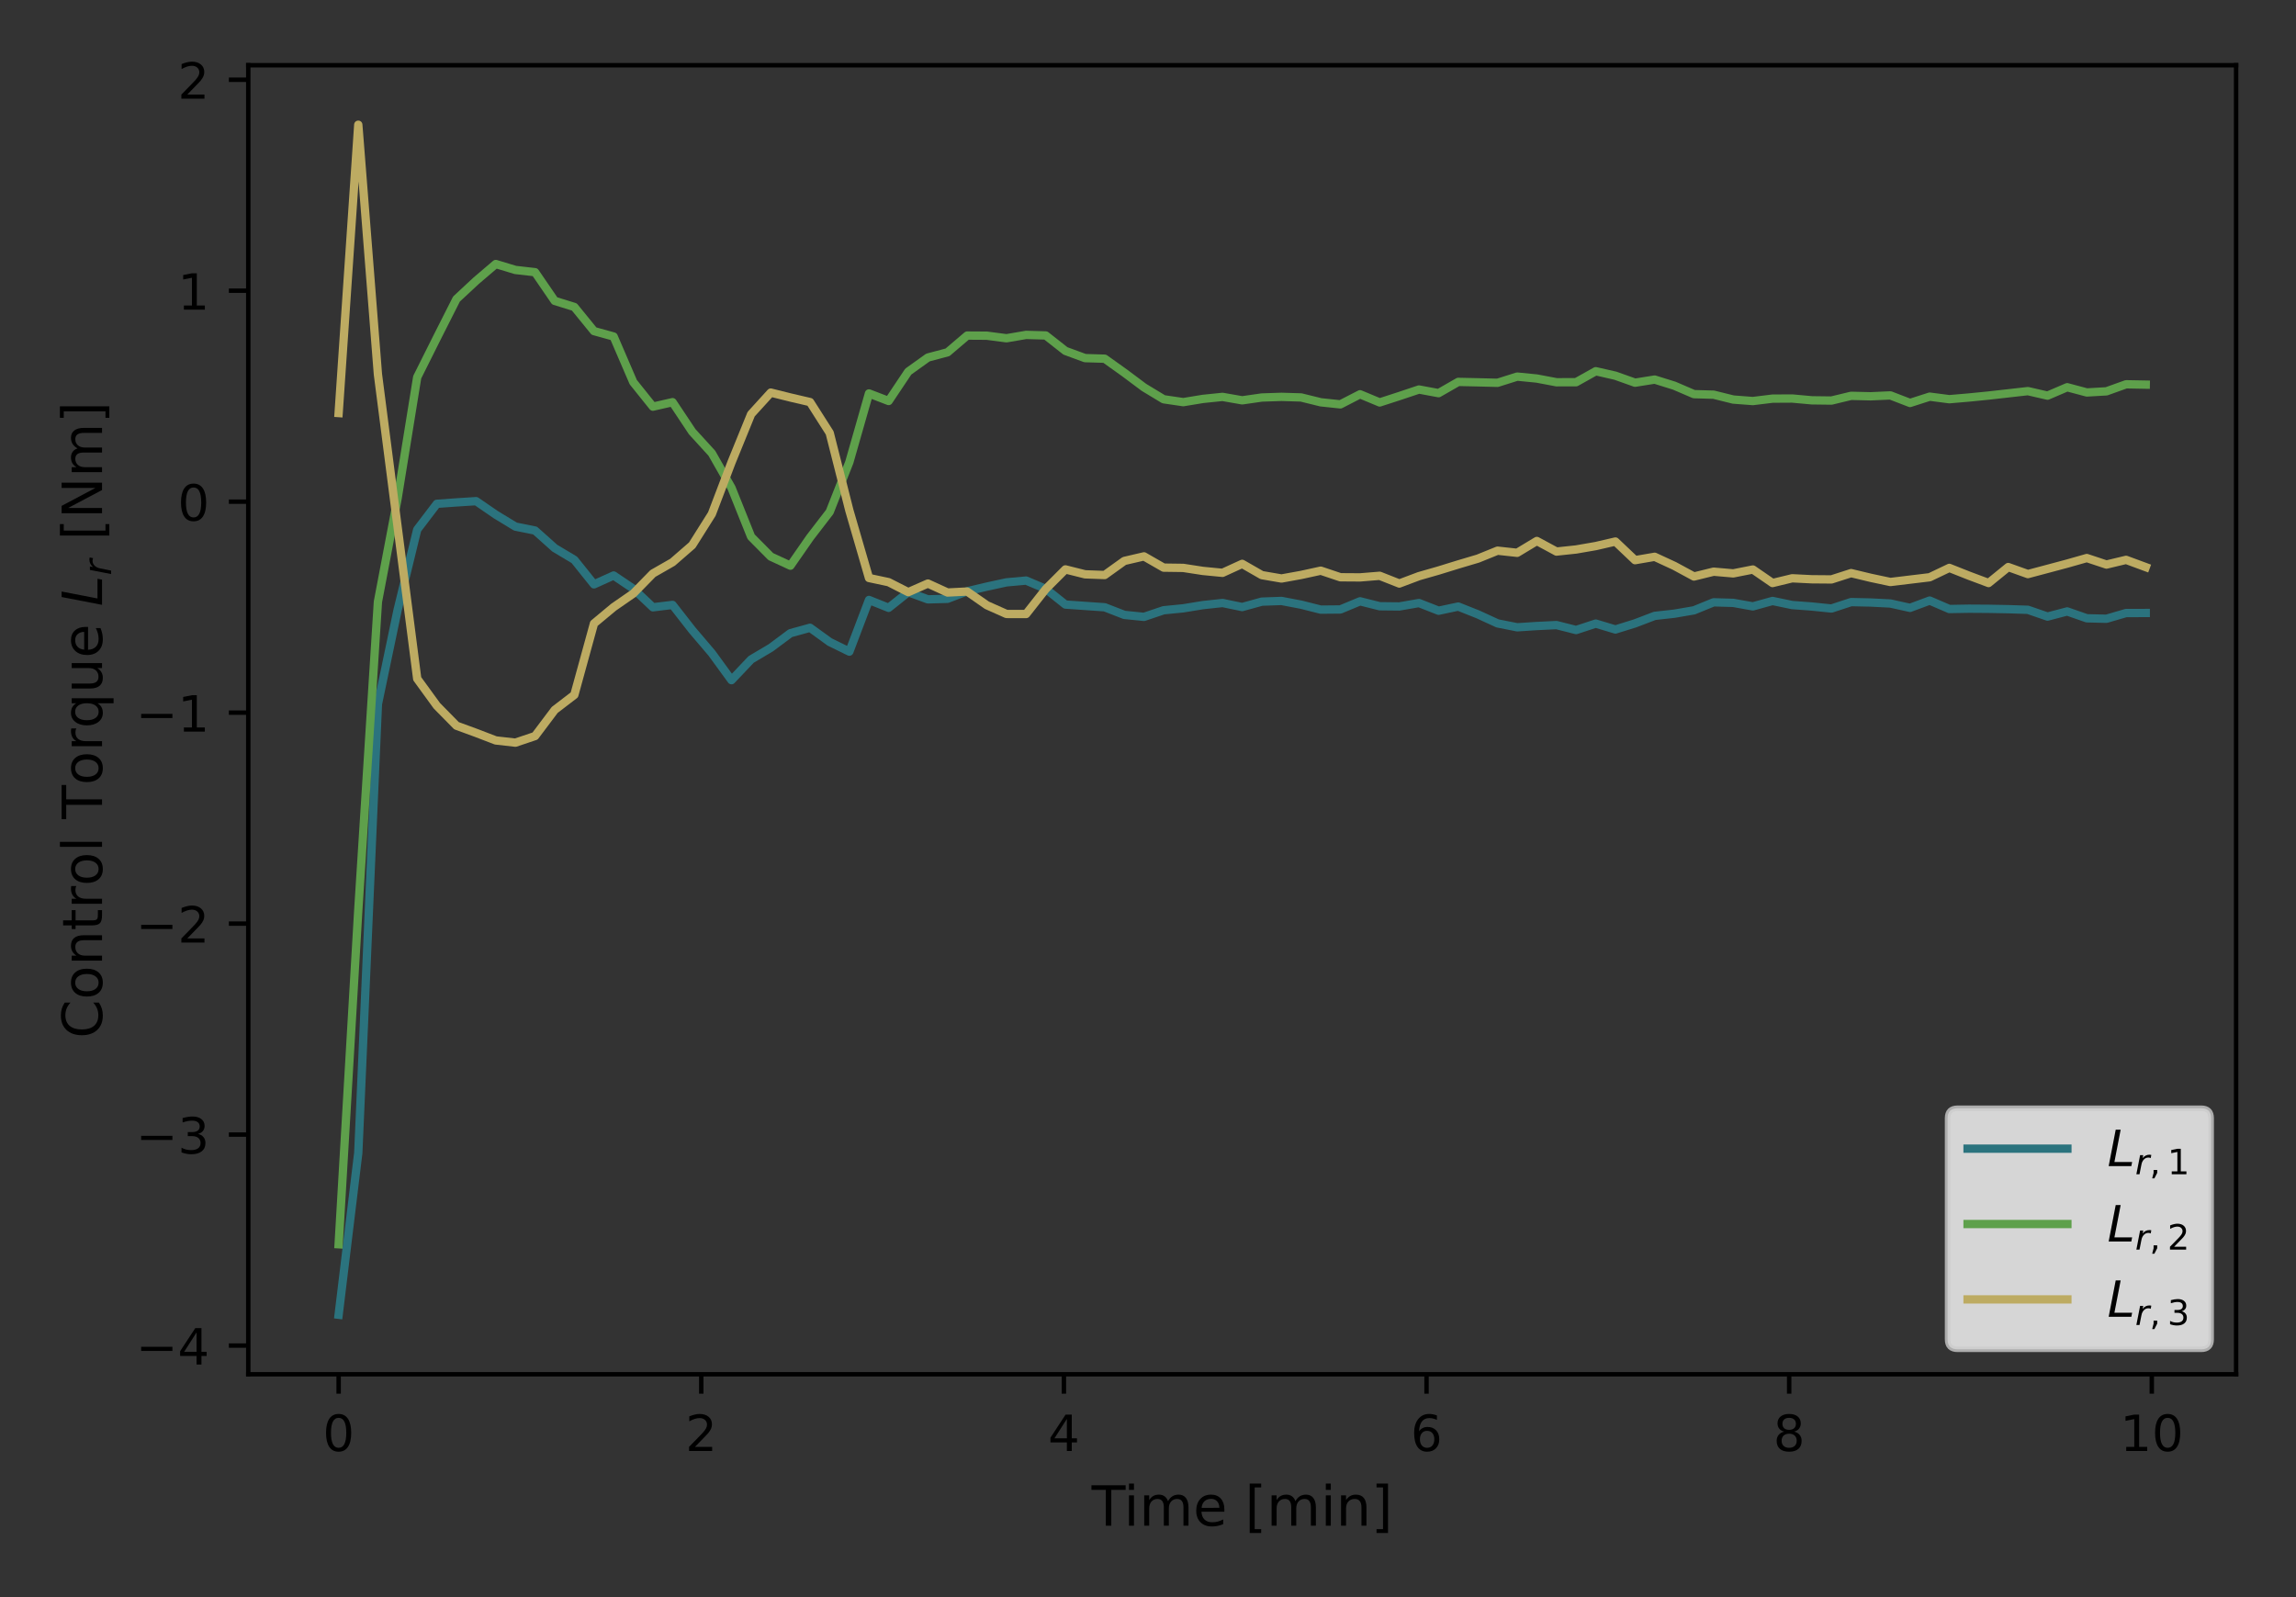 <?xml version="1.0" encoding="utf-8" standalone="no"?>
<!DOCTYPE svg PUBLIC "-//W3C//DTD SVG 1.1//EN"
  "http://www.w3.org/Graphics/SVG/1.1/DTD/svg11.dtd">
<!-- Created with matplotlib (https://matplotlib.org/) -->
<svg height="288pt" version="1.1" viewBox="0 0 414 288" width="414pt" xmlns="http://www.w3.org/2000/svg" xmlns:xlink="http://www.w3.org/1999/xlink">
 <rect x="0" y="0" width="414" height="288" fill="#333333" stroke="none"/>
 <defs>
  <style type="text/css">*{stroke-linecap:butt;stroke-linejoin:round;}</style>
 </defs>
 <g id="figure_1">
  <g id="patch_1">
   <path d="M 0 288 
L 414 288 
L 414 0 
L 0 0 
z
" style="fill:none;"/>
  </g>
  <g id="axes_1">
   <g id="patch_2">
    <path d="M 44.768 247.812 
L 403.2 247.812 
L 403.2 11.761 
L 44.768 11.761 
z
" style="fill:none;"/>
   </g>
   <g id="matplotlib.axis_1">
    <g id="xtick_1">
     <g id="line2d_1">
      <defs>
       <path d="M 0 0 
L 0 3.5 
" id="m1c7ad3f13b" style="stroke:#000000;stroke-width:0.8;"/>
      </defs>
      <g>
       <use style="stroke:#000000;stroke-width:0.8;" x="61.06" xlink:href="#m1c7ad3f13b" y="247.812"/>
      </g>
     </g>
     <g id="text_1">
      <!-- 0 -->
      <g transform="translate(58.197 261.65)scale(0.09 -0.09)">
       <defs>
        <path d="M 31.781 66.406 
Q 24.172 66.406 20.328 58.906 
Q 16.5 51.422 16.5 36.375 
Q 16.5 21.391 20.328 13.891 
Q 24.172 6.391 31.781 6.391 
Q 39.453 6.391 43.281 13.891 
Q 47.125 21.391 47.125 36.375 
Q 47.125 51.422 43.281 58.906 
Q 39.453 66.406 31.781 66.406 
z
M 31.781 74.219 
Q 44.047 74.219 50.516 64.516 
Q 56.984 54.828 56.984 36.375 
Q 56.984 17.969 50.516 8.266 
Q 44.047 -1.422 31.781 -1.422 
Q 19.531 -1.422 13.062 8.266 
Q 6.594 17.969 6.594 36.375 
Q 6.594 54.828 13.062 64.516 
Q 19.531 74.219 31.781 74.219 
z
" id="DejaVuSans-48"/>
       </defs>
       <use xlink:href="#DejaVuSans-48"/>
      </g>
     </g>
    </g>
    <g id="xtick_2">
     <g id="line2d_2">
      <g>
       <use style="stroke:#000000;stroke-width:0.8;" x="126.448" xlink:href="#m1c7ad3f13b" y="247.812"/>
      </g>
     </g>
     <g id="text_2">
      <!-- 2 -->
      <g transform="translate(123.585 261.65)scale(0.09 -0.09)">
       <defs>
        <path d="M 19.188 8.297 
L 53.609 8.297 
L 53.609 0 
L 7.328 0 
L 7.328 8.297 
Q 12.938 14.109 22.625 23.891 
Q 32.328 33.688 34.812 36.531 
Q 39.547 41.844 41.422 45.531 
Q 43.312 49.219 43.312 52.781 
Q 43.312 58.594 39.234 62.25 
Q 35.156 65.922 28.609 65.922 
Q 23.969 65.922 18.812 64.312 
Q 13.672 62.703 7.812 59.422 
L 7.812 69.391 
Q 13.766 71.781 18.938 73 
Q 24.125 74.219 28.422 74.219 
Q 39.75 74.219 46.484 68.547 
Q 53.219 62.891 53.219 53.422 
Q 53.219 48.922 51.531 44.891 
Q 49.859 40.875 45.406 35.406 
Q 44.188 33.984 37.641 27.219 
Q 31.109 20.453 19.188 8.297 
z
" id="DejaVuSans-50"/>
       </defs>
       <use xlink:href="#DejaVuSans-50"/>
      </g>
     </g>
    </g>
    <g id="xtick_3">
     <g id="line2d_3">
      <g>
       <use style="stroke:#000000;stroke-width:0.8;" x="191.835" xlink:href="#m1c7ad3f13b" y="247.812"/>
      </g>
     </g>
     <g id="text_3">
      <!-- 4 -->
      <g transform="translate(188.972 261.65)scale(0.09 -0.09)">
       <defs>
        <path d="M 37.797 64.312 
L 12.891 25.391 
L 37.797 25.391 
z
M 35.203 72.906 
L 47.609 72.906 
L 47.609 25.391 
L 58.016 25.391 
L 58.016 17.188 
L 47.609 17.188 
L 47.609 0 
L 37.797 0 
L 37.797 17.188 
L 4.891 17.188 
L 4.891 26.703 
z
" id="DejaVuSans-52"/>
       </defs>
       <use xlink:href="#DejaVuSans-52"/>
      </g>
     </g>
    </g>
    <g id="xtick_4">
     <g id="line2d_4">
      <g>
       <use style="stroke:#000000;stroke-width:0.8;" x="257.223" xlink:href="#m1c7ad3f13b" y="247.812"/>
      </g>
     </g>
     <g id="text_4">
      <!-- 6 -->
      <g transform="translate(254.359 261.65)scale(0.09 -0.09)">
       <defs>
        <path d="M 33.016 40.375 
Q 26.375 40.375 22.484 35.828 
Q 18.609 31.297 18.609 23.391 
Q 18.609 15.531 22.484 10.953 
Q 26.375 6.391 33.016 6.391 
Q 39.656 6.391 43.531 10.953 
Q 47.406 15.531 47.406 23.391 
Q 47.406 31.297 43.531 35.828 
Q 39.656 40.375 33.016 40.375 
z
M 52.594 71.297 
L 52.594 62.312 
Q 48.875 64.062 45.094 64.984 
Q 41.312 65.922 37.594 65.922 
Q 27.828 65.922 22.672 59.328 
Q 17.531 52.734 16.797 39.406 
Q 19.672 43.656 24.016 45.922 
Q 28.375 48.188 33.594 48.188 
Q 44.578 48.188 50.953 41.516 
Q 57.328 34.859 57.328 23.391 
Q 57.328 12.156 50.688 5.359 
Q 44.047 -1.422 33.016 -1.422 
Q 20.359 -1.422 13.672 8.266 
Q 6.984 17.969 6.984 36.375 
Q 6.984 53.656 15.188 63.938 
Q 23.391 74.219 37.203 74.219 
Q 40.922 74.219 44.703 73.484 
Q 48.484 72.75 52.594 71.297 
z
" id="DejaVuSans-54"/>
       </defs>
       <use xlink:href="#DejaVuSans-54"/>
      </g>
     </g>
    </g>
    <g id="xtick_5">
     <g id="line2d_5">
      <g>
       <use style="stroke:#000000;stroke-width:0.8;" x="322.61" xlink:href="#m1c7ad3f13b" y="247.812"/>
      </g>
     </g>
     <g id="text_5">
      <!-- 8 -->
      <g transform="translate(319.747 261.65)scale(0.09 -0.09)">
       <defs>
        <path d="M 31.781 34.625 
Q 24.75 34.625 20.719 30.859 
Q 16.703 27.094 16.703 20.516 
Q 16.703 13.922 20.719 10.156 
Q 24.75 6.391 31.781 6.391 
Q 38.812 6.391 42.859 10.172 
Q 46.922 13.969 46.922 20.516 
Q 46.922 27.094 42.891 30.859 
Q 38.875 34.625 31.781 34.625 
z
M 21.922 38.812 
Q 15.578 40.375 12.031 44.719 
Q 8.5 49.078 8.5 55.328 
Q 8.5 64.062 14.719 69.141 
Q 20.953 74.219 31.781 74.219 
Q 42.672 74.219 48.875 69.141 
Q 55.078 64.062 55.078 55.328 
Q 55.078 49.078 51.531 44.719 
Q 48 40.375 41.703 38.812 
Q 48.828 37.156 52.797 32.312 
Q 56.781 27.484 56.781 20.516 
Q 56.781 9.906 50.312 4.234 
Q 43.844 -1.422 31.781 -1.422 
Q 19.734 -1.422 13.25 4.234 
Q 6.781 9.906 6.781 20.516 
Q 6.781 27.484 10.781 32.312 
Q 14.797 37.156 21.922 38.812 
z
M 18.312 54.391 
Q 18.312 48.734 21.844 45.562 
Q 25.391 42.391 31.781 42.391 
Q 38.141 42.391 41.719 45.562 
Q 45.312 48.734 45.312 54.391 
Q 45.312 60.062 41.719 63.234 
Q 38.141 66.406 31.781 66.406 
Q 25.391 66.406 21.844 63.234 
Q 18.312 60.062 18.312 54.391 
z
" id="DejaVuSans-56"/>
       </defs>
       <use xlink:href="#DejaVuSans-56"/>
      </g>
     </g>
    </g>
    <g id="xtick_6">
     <g id="line2d_6">
      <g>
       <use style="stroke:#000000;stroke-width:0.8;" x="387.997" xlink:href="#m1c7ad3f13b" y="247.812"/>
      </g>
     </g>
     <g id="text_6">
      <!-- 10 -->
      <g transform="translate(382.271 261.65)scale(0.09 -0.09)">
       <defs>
        <path d="M 12.406 8.297 
L 28.516 8.297 
L 28.516 63.922 
L 10.984 60.406 
L 10.984 69.391 
L 28.422 72.906 
L 38.281 72.906 
L 38.281 8.297 
L 54.391 8.297 
L 54.391 0 
L 12.406 0 
z
" id="DejaVuSans-49"/>
       </defs>
       <use xlink:href="#DejaVuSans-49"/>
       <use x="63.623" xlink:href="#DejaVuSans-48"/>
      </g>
     </g>
    </g>
    <g id="text_7">
     <!-- Time [min] -->
     <g transform="translate(196.832 275.12)scale(0.1 -0.1)">
      <defs>
       <path d="M -0.297 72.906 
L 61.375 72.906 
L 61.375 64.594 
L 35.5 64.594 
L 35.5 0 
L 25.594 0 
L 25.594 64.594 
L -0.297 64.594 
z
" id="DejaVuSans-84"/>
       <path d="M 9.422 54.688 
L 18.406 54.688 
L 18.406 0 
L 9.422 0 
z
M 9.422 75.984 
L 18.406 75.984 
L 18.406 64.594 
L 9.422 64.594 
z
" id="DejaVuSans-105"/>
       <path d="M 52 44.188 
Q 55.375 50.25 60.062 53.125 
Q 64.75 56 71.094 56 
Q 79.641 56 84.281 50.016 
Q 88.922 44.047 88.922 33.016 
L 88.922 0 
L 79.891 0 
L 79.891 32.719 
Q 79.891 40.578 77.094 44.375 
Q 74.312 48.188 68.609 48.188 
Q 61.625 48.188 57.562 43.547 
Q 53.516 38.922 53.516 30.906 
L 53.516 0 
L 44.484 0 
L 44.484 32.719 
Q 44.484 40.625 41.703 44.406 
Q 38.922 48.188 33.109 48.188 
Q 26.219 48.188 22.156 43.531 
Q 18.109 38.875 18.109 30.906 
L 18.109 0 
L 9.078 0 
L 9.078 54.688 
L 18.109 54.688 
L 18.109 46.188 
Q 21.188 51.219 25.484 53.609 
Q 29.781 56 35.688 56 
Q 41.656 56 45.828 52.969 
Q 50 49.953 52 44.188 
z
" id="DejaVuSans-109"/>
       <path d="M 56.203 29.594 
L 56.203 25.203 
L 14.891 25.203 
Q 15.484 15.922 20.484 11.062 
Q 25.484 6.203 34.422 6.203 
Q 39.594 6.203 44.453 7.469 
Q 49.312 8.734 54.109 11.281 
L 54.109 2.781 
Q 49.266 0.734 44.188 -0.344 
Q 39.109 -1.422 33.891 -1.422 
Q 20.797 -1.422 13.156 6.188 
Q 5.516 13.812 5.516 26.812 
Q 5.516 40.234 12.766 48.109 
Q 20.016 56 32.328 56 
Q 43.359 56 49.781 48.891 
Q 56.203 41.797 56.203 29.594 
z
M 47.219 32.234 
Q 47.125 39.594 43.094 43.984 
Q 39.062 48.391 32.422 48.391 
Q 24.906 48.391 20.391 44.141 
Q 15.875 39.891 15.188 32.172 
z
" id="DejaVuSans-101"/>
       <path id="DejaVuSans-32"/>
       <path d="M 8.594 75.984 
L 29.297 75.984 
L 29.297 69 
L 17.578 69 
L 17.578 -6.203 
L 29.297 -6.203 
L 29.297 -13.188 
L 8.594 -13.188 
z
" id="DejaVuSans-91"/>
       <path d="M 54.891 33.016 
L 54.891 0 
L 45.906 0 
L 45.906 32.719 
Q 45.906 40.484 42.875 44.328 
Q 39.844 48.188 33.797 48.188 
Q 26.516 48.188 22.312 43.547 
Q 18.109 38.922 18.109 30.906 
L 18.109 0 
L 9.078 0 
L 9.078 54.688 
L 18.109 54.688 
L 18.109 46.188 
Q 21.344 51.125 25.703 53.562 
Q 30.078 56 35.797 56 
Q 45.219 56 50.047 50.172 
Q 54.891 44.344 54.891 33.016 
z
" id="DejaVuSans-110"/>
       <path d="M 30.422 75.984 
L 30.422 -13.188 
L 9.719 -13.188 
L 9.719 -6.203 
L 21.391 -6.203 
L 21.391 69 
L 9.719 69 
L 9.719 75.984 
z
" id="DejaVuSans-93"/>
      </defs>
      <use xlink:href="#DejaVuSans-84"/>
      <use x="57.959" xlink:href="#DejaVuSans-105"/>
      <use x="85.742" xlink:href="#DejaVuSans-109"/>
      <use x="183.154" xlink:href="#DejaVuSans-101"/>
      <use x="244.678" xlink:href="#DejaVuSans-32"/>
      <use x="276.465" xlink:href="#DejaVuSans-91"/>
      <use x="315.479" xlink:href="#DejaVuSans-109"/>
      <use x="412.891" xlink:href="#DejaVuSans-105"/>
      <use x="440.674" xlink:href="#DejaVuSans-110"/>
      <use x="504.053" xlink:href="#DejaVuSans-93"/>
     </g>
    </g>
   </g>
   <g id="matplotlib.axis_2">
    <g id="ytick_1">
     <g id="line2d_7">
      <defs>
       <path d="M 0 0 
L -3.5 0 
" id="m799d56cf48" style="stroke:#000000;stroke-width:0.8;"/>
      </defs>
      <g>
       <use style="stroke:#000000;stroke-width:0.8;" x="44.768" xlink:href="#m799d56cf48" y="242.636"/>
      </g>
     </g>
     <g id="text_8">
      <!-- −4 -->
      <g transform="translate(24.5 246.056)scale(0.09 -0.09)">
       <defs>
        <path d="M 10.594 35.5 
L 73.188 35.5 
L 73.188 27.203 
L 10.594 27.203 
z
" id="DejaVuSans-8722"/>
       </defs>
       <use xlink:href="#DejaVuSans-8722"/>
       <use x="83.789" xlink:href="#DejaVuSans-52"/>
      </g>
     </g>
    </g>
    <g id="ytick_2">
     <g id="line2d_8">
      <g>
       <use style="stroke:#000000;stroke-width:0.8;" x="44.768" xlink:href="#m799d56cf48" y="204.593"/>
      </g>
     </g>
     <g id="text_9">
      <!-- −3 -->
      <g transform="translate(24.5 208.012)scale(0.09 -0.09)">
       <defs>
        <path d="M 40.578 39.312 
Q 47.656 37.797 51.625 33 
Q 55.609 28.219 55.609 21.188 
Q 55.609 10.406 48.188 4.484 
Q 40.766 -1.422 27.094 -1.422 
Q 22.516 -1.422 17.656 -0.516 
Q 12.797 0.391 7.625 2.203 
L 7.625 11.719 
Q 11.719 9.328 16.594 8.109 
Q 21.484 6.891 26.812 6.891 
Q 36.078 6.891 40.938 10.547 
Q 45.797 14.203 45.797 21.188 
Q 45.797 27.641 41.281 31.266 
Q 36.766 34.906 28.719 34.906 
L 20.219 34.906 
L 20.219 43.016 
L 29.109 43.016 
Q 36.375 43.016 40.234 45.922 
Q 44.094 48.828 44.094 54.297 
Q 44.094 59.906 40.109 62.906 
Q 36.141 65.922 28.719 65.922 
Q 24.656 65.922 20.016 65.031 
Q 15.375 64.156 9.812 62.312 
L 9.812 71.094 
Q 15.438 72.656 20.344 73.438 
Q 25.25 74.219 29.594 74.219 
Q 40.828 74.219 47.359 69.109 
Q 53.906 64.016 53.906 55.328 
Q 53.906 49.266 50.438 45.094 
Q 46.969 40.922 40.578 39.312 
z
" id="DejaVuSans-51"/>
       </defs>
       <use xlink:href="#DejaVuSans-8722"/>
       <use x="83.789" xlink:href="#DejaVuSans-51"/>
      </g>
     </g>
    </g>
    <g id="ytick_3">
     <g id="line2d_9">
      <g>
       <use style="stroke:#000000;stroke-width:0.8;" x="44.768" xlink:href="#m799d56cf48" y="166.55"/>
      </g>
     </g>
     <g id="text_10">
      <!-- −2 -->
      <g transform="translate(24.5 169.969)scale(0.09 -0.09)">
       <use xlink:href="#DejaVuSans-8722"/>
       <use x="83.789" xlink:href="#DejaVuSans-50"/>
      </g>
     </g>
    </g>
    <g id="ytick_4">
     <g id="line2d_10">
      <g>
       <use style="stroke:#000000;stroke-width:0.8;" x="44.768" xlink:href="#m799d56cf48" y="128.507"/>
      </g>
     </g>
     <g id="text_11">
      <!-- −1 -->
      <g transform="translate(24.5 131.926)scale(0.09 -0.09)">
       <use xlink:href="#DejaVuSans-8722"/>
       <use x="83.789" xlink:href="#DejaVuSans-49"/>
      </g>
     </g>
    </g>
    <g id="ytick_5">
     <g id="line2d_11">
      <g>
       <use style="stroke:#000000;stroke-width:0.8;" x="44.768" xlink:href="#m799d56cf48" y="90.464"/>
      </g>
     </g>
     <g id="text_12">
      <!-- 0 -->
      <g transform="translate(32.042 93.883)scale(0.09 -0.09)">
       <use xlink:href="#DejaVuSans-48"/>
      </g>
     </g>
    </g>
    <g id="ytick_6">
     <g id="line2d_12">
      <g>
       <use style="stroke:#000000;stroke-width:0.8;" x="44.768" xlink:href="#m799d56cf48" y="52.421"/>
      </g>
     </g>
     <g id="text_13">
      <!-- 1 -->
      <g transform="translate(32.042 55.84)scale(0.09 -0.09)">
       <use xlink:href="#DejaVuSans-49"/>
      </g>
     </g>
    </g>
    <g id="ytick_7">
     <g id="line2d_13">
      <g>
       <use style="stroke:#000000;stroke-width:0.8;" x="44.768" xlink:href="#m799d56cf48" y="14.378"/>
      </g>
     </g>
     <g id="text_14">
      <!-- 2 -->
      <g transform="translate(32.042 17.797)scale(0.09 -0.09)">
       <use xlink:href="#DejaVuSans-50"/>
      </g>
     </g>
    </g>
    <g id="text_15">
     <!-- Control Torque $L_r$ [Nm] -->
     <g transform="translate(18.4 187.236)rotate(-90)scale(0.1 -0.1)">
      <defs>
       <path d="M 64.406 67.281 
L 64.406 56.891 
Q 59.422 61.531 53.781 63.812 
Q 48.141 66.109 41.797 66.109 
Q 29.297 66.109 22.656 58.469 
Q 16.016 50.828 16.016 36.375 
Q 16.016 21.969 22.656 14.328 
Q 29.297 6.688 41.797 6.688 
Q 48.141 6.688 53.781 8.984 
Q 59.422 11.281 64.406 15.922 
L 64.406 5.609 
Q 59.234 2.094 53.438 0.328 
Q 47.656 -1.422 41.219 -1.422 
Q 24.656 -1.422 15.125 8.703 
Q 5.609 18.844 5.609 36.375 
Q 5.609 53.953 15.125 64.078 
Q 24.656 74.219 41.219 74.219 
Q 47.75 74.219 53.531 72.484 
Q 59.328 70.75 64.406 67.281 
z
" id="DejaVuSans-67"/>
       <path d="M 30.609 48.391 
Q 23.391 48.391 19.188 42.75 
Q 14.984 37.109 14.984 27.297 
Q 14.984 17.484 19.156 11.844 
Q 23.344 6.203 30.609 6.203 
Q 37.797 6.203 41.984 11.859 
Q 46.188 17.531 46.188 27.297 
Q 46.188 37.016 41.984 42.703 
Q 37.797 48.391 30.609 48.391 
z
M 30.609 56 
Q 42.328 56 49.016 48.375 
Q 55.719 40.766 55.719 27.297 
Q 55.719 13.875 49.016 6.219 
Q 42.328 -1.422 30.609 -1.422 
Q 18.844 -1.422 12.172 6.219 
Q 5.516 13.875 5.516 27.297 
Q 5.516 40.766 12.172 48.375 
Q 18.844 56 30.609 56 
z
" id="DejaVuSans-111"/>
       <path d="M 18.312 70.219 
L 18.312 54.688 
L 36.812 54.688 
L 36.812 47.703 
L 18.312 47.703 
L 18.312 18.016 
Q 18.312 11.328 20.141 9.422 
Q 21.969 7.516 27.594 7.516 
L 36.812 7.516 
L 36.812 0 
L 27.594 0 
Q 17.188 0 13.234 3.875 
Q 9.281 7.766 9.281 18.016 
L 9.281 47.703 
L 2.688 47.703 
L 2.688 54.688 
L 9.281 54.688 
L 9.281 70.219 
z
" id="DejaVuSans-116"/>
       <path d="M 41.109 46.297 
Q 39.594 47.172 37.812 47.578 
Q 36.031 48 33.891 48 
Q 26.266 48 22.188 43.047 
Q 18.109 38.094 18.109 28.812 
L 18.109 0 
L 9.078 0 
L 9.078 54.688 
L 18.109 54.688 
L 18.109 46.188 
Q 20.953 51.172 25.484 53.578 
Q 30.031 56 36.531 56 
Q 37.453 56 38.578 55.875 
Q 39.703 55.766 41.062 55.516 
z
" id="DejaVuSans-114"/>
       <path d="M 9.422 75.984 
L 18.406 75.984 
L 18.406 0 
L 9.422 0 
z
" id="DejaVuSans-108"/>
       <path d="M 14.797 27.297 
Q 14.797 17.391 18.875 11.75 
Q 22.953 6.109 30.078 6.109 
Q 37.203 6.109 41.297 11.75 
Q 45.406 17.391 45.406 27.297 
Q 45.406 37.203 41.297 42.844 
Q 37.203 48.484 30.078 48.484 
Q 22.953 48.484 18.875 42.844 
Q 14.797 37.203 14.797 27.297 
z
M 45.406 8.203 
Q 42.578 3.328 38.25 0.953 
Q 33.938 -1.422 27.875 -1.422 
Q 17.969 -1.422 11.734 6.484 
Q 5.516 14.406 5.516 27.297 
Q 5.516 40.188 11.734 48.094 
Q 17.969 56 27.875 56 
Q 33.938 56 38.25 53.625 
Q 42.578 51.266 45.406 46.391 
L 45.406 54.688 
L 54.391 54.688 
L 54.391 -20.797 
L 45.406 -20.797 
z
" id="DejaVuSans-113"/>
       <path d="M 8.5 21.578 
L 8.5 54.688 
L 17.484 54.688 
L 17.484 21.922 
Q 17.484 14.156 20.5 10.266 
Q 23.531 6.391 29.594 6.391 
Q 36.859 6.391 41.078 11.031 
Q 45.312 15.672 45.312 23.688 
L 45.312 54.688 
L 54.297 54.688 
L 54.297 0 
L 45.312 0 
L 45.312 8.406 
Q 42.047 3.422 37.719 1 
Q 33.406 -1.422 27.688 -1.422 
Q 18.266 -1.422 13.375 4.438 
Q 8.5 10.297 8.5 21.578 
z
M 31.109 56 
z
" id="DejaVuSans-117"/>
       <path d="M 16.797 72.906 
L 26.703 72.906 
L 14.203 8.203 
L 49.703 8.203 
L 48.094 0 
L 2.688 0 
z
" id="DejaVuSans-Oblique-76"/>
       <path d="M 44.578 46.391 
Q 43.219 47.125 41.453 47.516 
Q 39.703 47.906 37.703 47.906 
Q 30.516 47.906 25.141 42.453 
Q 19.781 37.016 18.016 27.875 
L 12.5 0 
L 3.516 0 
L 14.203 54.688 
L 23.188 54.688 
L 21.484 46.188 
Q 25.047 50.922 30 53.453 
Q 34.969 56 40.578 56 
Q 42.047 56 43.453 55.828 
Q 44.875 55.672 46.297 55.281 
z
" id="DejaVuSans-Oblique-114"/>
       <path d="M 9.812 72.906 
L 23.094 72.906 
L 55.422 11.922 
L 55.422 72.906 
L 64.984 72.906 
L 64.984 0 
L 51.703 0 
L 19.391 60.984 
L 19.391 0 
L 9.812 0 
z
" id="DejaVuSans-78"/>
      </defs>
      <use transform="translate(0 0.016)" xlink:href="#DejaVuSans-67"/>
      <use transform="translate(69.824 0.016)" xlink:href="#DejaVuSans-111"/>
      <use transform="translate(131.006 0.016)" xlink:href="#DejaVuSans-110"/>
      <use transform="translate(194.385 0.016)" xlink:href="#DejaVuSans-116"/>
      <use transform="translate(233.594 0.016)" xlink:href="#DejaVuSans-114"/>
      <use transform="translate(274.707 0.016)" xlink:href="#DejaVuSans-111"/>
      <use transform="translate(335.889 0.016)" xlink:href="#DejaVuSans-108"/>
      <use transform="translate(363.672 0.016)" xlink:href="#DejaVuSans-32"/>
      <use transform="translate(395.459 0.016)" xlink:href="#DejaVuSans-84"/>
      <use transform="translate(456.543 0.016)" xlink:href="#DejaVuSans-111"/>
      <use transform="translate(517.725 0.016)" xlink:href="#DejaVuSans-114"/>
      <use transform="translate(558.838 0.016)" xlink:href="#DejaVuSans-113"/>
      <use transform="translate(622.314 0.016)" xlink:href="#DejaVuSans-117"/>
      <use transform="translate(685.693 0.016)" xlink:href="#DejaVuSans-101"/>
      <use transform="translate(747.217 0.016)" xlink:href="#DejaVuSans-32"/>
      <use transform="translate(779.004 0.016)" xlink:href="#DejaVuSans-Oblique-76"/>
      <use transform="translate(834.717 -16.391)scale(0.7)" xlink:href="#DejaVuSans-Oblique-114"/>
      <use transform="translate(866.23 0.016)" xlink:href="#DejaVuSans-32"/>
      <use transform="translate(898.018 0.016)" xlink:href="#DejaVuSans-91"/>
      <use transform="translate(937.031 0.016)" xlink:href="#DejaVuSans-78"/>
      <use transform="translate(1011.836 0.016)" xlink:href="#DejaVuSans-109"/>
      <use transform="translate(1109.248 0.016)" xlink:href="#DejaVuSans-93"/>
     </g>
    </g>
   </g>
   <g id="line2d_14">
    <path clip-path="url(#p1ba7a06874)" d="M 61.06 237.082 
L 64.602 207.894 
L 68.144 126.967 
L 71.686 110.03 
L 75.228 95.503 
L 78.769 90.85 
L 82.311 90.596 
L 85.853 90.37 
L 89.395 92.806 
L 92.937 94.957 
L 96.479 95.67 
L 100.02 98.836 
L 103.562 100.954 
L 107.104 105.375 
L 110.646 103.776 
L 114.188 106.161 
L 117.729 109.511 
L 121.271 109.079 
L 124.813 113.62 
L 128.355 117.782 
L 131.897 122.65 
L 135.439 118.915 
L 138.98 116.816 
L 142.522 114.178 
L 146.064 113.202 
L 149.606 115.767 
L 153.148 117.504 
L 156.689 108.188 
L 160.231 109.607 
L 163.773 106.786 
L 167.315 108.079 
L 170.857 107.98 
L 174.399 106.62 
L 177.94 105.78 
L 181.482 105.013 
L 185.024 104.69 
L 188.566 106.193 
L 192.108 109.016 
L 195.649 109.262 
L 199.191 109.507 
L 202.733 110.88 
L 206.275 111.238 
L 209.817 110.044 
L 213.359 109.695 
L 216.9 109.117 
L 220.442 108.735 
L 223.984 109.467 
L 227.526 108.49 
L 231.068 108.364 
L 234.609 109.038 
L 238.151 109.931 
L 241.693 109.899 
L 245.235 108.429 
L 248.777 109.321 
L 252.319 109.359 
L 255.86 108.743 
L 259.402 110.129 
L 262.944 109.376 
L 266.486 110.784 
L 270.028 112.414 
L 273.569 113.118 
L 277.111 112.888 
L 280.653 112.716 
L 284.195 113.611 
L 287.737 112.448 
L 291.279 113.514 
L 294.82 112.413 
L 298.362 111.059 
L 301.904 110.665 
L 305.446 110.057 
L 308.988 108.61 
L 312.529 108.714 
L 316.071 109.348 
L 319.613 108.367 
L 323.155 109.105 
L 326.697 109.369 
L 330.239 109.732 
L 333.78 108.57 
L 337.322 108.647 
L 340.864 108.827 
L 344.406 109.613 
L 347.948 108.295 
L 351.489 109.821 
L 355.031 109.762 
L 358.573 109.785 
L 362.115 109.849 
L 365.657 109.962 
L 369.199 111.185 
L 372.74 110.256 
L 376.282 111.493 
L 379.824 111.577 
L 383.366 110.543 
L 386.908 110.537 
" style="fill:none;stroke:#2b737e;stroke-linecap:square;stroke-width:1.5;"/>
   </g>
   <g id="line2d_15">
    <path clip-path="url(#p1ba7a06874)" d="M 61.06 224.376 
L 64.602 164.117 
L 68.144 108.523 
L 71.686 89.903 
L 75.228 68.017 
L 78.769 60.931 
L 82.311 53.922 
L 85.853 50.629 
L 89.395 47.609 
L 92.937 48.68 
L 96.479 49.083 
L 100.02 54.256 
L 103.562 55.353 
L 107.104 59.703 
L 110.646 60.684 
L 114.188 68.913 
L 117.729 73.33 
L 121.271 72.522 
L 124.813 77.849 
L 128.355 81.728 
L 131.897 87.958 
L 135.439 96.792 
L 138.98 100.366 
L 142.522 102.006 
L 146.064 96.912 
L 149.606 92.309 
L 153.148 83.341 
L 156.689 70.946 
L 160.231 72.309 
L 163.773 67.009 
L 167.315 64.472 
L 170.857 63.528 
L 174.399 60.511 
L 177.94 60.533 
L 181.482 60.997 
L 185.024 60.39 
L 188.566 60.492 
L 192.108 63.275 
L 195.649 64.577 
L 199.191 64.681 
L 202.733 67.208 
L 206.275 69.854 
L 209.817 71.997 
L 213.359 72.517 
L 216.9 71.934 
L 220.442 71.569 
L 223.984 72.189 
L 227.526 71.681 
L 231.068 71.563 
L 234.609 71.67 
L 238.151 72.544 
L 241.693 72.918 
L 245.235 71.097 
L 248.777 72.572 
L 252.319 71.423 
L 255.86 70.239 
L 259.402 70.896 
L 262.944 68.865 
L 266.486 68.942 
L 270.028 69.03 
L 273.569 67.911 
L 277.111 68.261 
L 280.653 68.93 
L 284.195 68.921 
L 287.737 66.94 
L 291.279 67.749 
L 294.82 69.01 
L 298.362 68.447 
L 301.904 69.551 
L 305.446 71.075 
L 308.988 71.171 
L 312.529 72.05 
L 316.071 72.319 
L 319.613 71.884 
L 323.155 71.864 
L 326.697 72.186 
L 330.239 72.231 
L 333.78 71.378 
L 337.322 71.461 
L 340.864 71.301 
L 344.406 72.665 
L 347.948 71.526 
L 351.489 71.986 
L 355.031 71.681 
L 358.573 71.329 
L 362.115 70.928 
L 365.657 70.529 
L 369.199 71.344 
L 372.74 69.827 
L 376.282 70.771 
L 379.824 70.566 
L 383.366 69.295 
L 386.908 69.36 
" style="fill:none;stroke:#5ea04b;stroke-linecap:square;stroke-width:1.5;"/>
   </g>
   <g id="line2d_16">
    <path clip-path="url(#p1ba7a06874)" d="M 61.06 74.486 
L 64.602 22.491 
L 68.144 67.494 
L 71.686 94.962 
L 75.228 122.389 
L 78.769 127.261 
L 82.311 130.862 
L 85.853 132.161 
L 89.395 133.519 
L 92.937 133.92 
L 96.479 132.728 
L 100.02 128.018 
L 103.562 125.306 
L 107.104 112.432 
L 110.646 109.485 
L 114.188 107.031 
L 117.729 103.413 
L 121.271 101.386 
L 124.813 98.308 
L 128.355 92.687 
L 131.897 83.38 
L 135.439 74.686 
L 138.98 70.794 
L 142.522 71.679 
L 146.064 72.503 
L 149.606 78.064 
L 153.148 92.044 
L 156.689 104.225 
L 160.231 104.979 
L 163.773 106.782 
L 167.315 105.225 
L 170.857 106.846 
L 174.399 106.667 
L 177.94 109.134 
L 181.482 110.715 
L 185.024 110.721 
L 188.566 106.221 
L 192.108 102.676 
L 195.649 103.564 
L 199.191 103.692 
L 202.733 101.151 
L 206.275 100.327 
L 209.817 102.358 
L 213.359 102.407 
L 216.9 102.952 
L 220.442 103.296 
L 223.984 101.677 
L 227.526 103.709 
L 231.068 104.319 
L 234.609 103.677 
L 238.151 102.906 
L 241.693 104.095 
L 245.235 104.119 
L 248.777 103.829 
L 252.319 105.225 
L 255.86 103.895 
L 259.402 102.88 
L 262.944 101.787 
L 266.486 100.733 
L 270.028 99.3 
L 273.569 99.686 
L 277.111 97.551 
L 280.653 99.461 
L 284.195 99.085 
L 287.737 98.471 
L 291.279 97.65 
L 294.82 101.012 
L 298.362 100.403 
L 301.904 102.042 
L 305.446 103.959 
L 308.988 103.087 
L 312.529 103.396 
L 316.071 102.697 
L 319.613 105.136 
L 323.155 104.279 
L 326.697 104.456 
L 330.239 104.485 
L 333.78 103.346 
L 337.322 104.197 
L 340.864 104.949 
L 344.406 104.521 
L 347.948 104.094 
L 351.489 102.405 
L 355.031 103.809 
L 358.573 105.134 
L 362.115 102.252 
L 365.657 103.522 
L 369.199 102.58 
L 372.74 101.633 
L 376.282 100.627 
L 379.824 101.803 
L 383.366 100.956 
L 386.908 102.266 
" style="fill:none;stroke:#bdab62;stroke-linecap:square;stroke-width:1.5;"/>
   </g>
   <g id="patch_3">
    <path d="M 44.768 247.812 
L 44.768 11.761 
" style="fill:none;stroke:#000000;stroke-linecap:square;stroke-linejoin:miter;stroke-width:0.8;"/>
   </g>
   <g id="patch_4">
    <path d="M 403.2 247.812 
L 403.2 11.761 
" style="fill:none;stroke:#000000;stroke-linecap:square;stroke-linejoin:miter;stroke-width:0.8;"/>
   </g>
   <g id="patch_5">
    <path d="M 44.768 247.812 
L 403.2 247.812 
" style="fill:none;stroke:#000000;stroke-linecap:square;stroke-linejoin:miter;stroke-width:0.8;"/>
   </g>
   <g id="patch_6">
    <path d="M 44.768 11.761 
L 403.2 11.761 
" style="fill:none;stroke:#000000;stroke-linecap:square;stroke-linejoin:miter;stroke-width:0.8;"/>
   </g>
   <g id="legend_1">
    <g id="patch_7">
     <path d="M 352.98 243.312 
L 396.9 243.312 
Q 398.7 243.312 398.7 241.512 
L 398.7 201.646 
Q 398.7 199.846 396.9 199.846 
L 352.98 199.846 
Q 351.18 199.846 351.18 201.646 
L 351.18 241.512 
Q 351.18 243.312 352.98 243.312 
z
" style="fill:#ffffff;opacity:0.8;stroke:#cccccc;stroke-linejoin:miter;"/>
    </g>
    <g id="line2d_17">
     <path d="M 354.78 207.134 
L 372.78 207.134 
" style="fill:none;stroke:#2b737e;stroke-linecap:square;stroke-width:1.5;"/>
    </g>
    <g id="line2d_18"/>
    <g id="text_16">
     <!-- $L_{r,1}$ -->
     <g transform="translate(379.98 210.284)scale(0.09 -0.09)">
      <defs>
       <path d="M 11.719 12.406 
L 22.016 12.406 
L 22.016 4 
L 14.016 -11.625 
L 7.719 -11.625 
L 11.719 4 
z
" id="DejaVuSans-44"/>
      </defs>
      <use transform="translate(0 0.094)" xlink:href="#DejaVuSans-Oblique-76"/>
      <use transform="translate(55.713 -16.312)scale(0.7)" xlink:href="#DejaVuSans-Oblique-114"/>
      <use transform="translate(84.492 -16.312)scale(0.7)" xlink:href="#DejaVuSans-44"/>
      <use transform="translate(120.381 -16.312)scale(0.7)" xlink:href="#DejaVuSans-49"/>
     </g>
    </g>
    <g id="line2d_19">
     <path d="M 354.78 220.723 
L 372.78 220.723 
" style="fill:none;stroke:#5ea04b;stroke-linecap:square;stroke-width:1.5;"/>
    </g>
    <g id="line2d_20"/>
    <g id="text_17">
     <!-- $L_{r,2}$ -->
     <g transform="translate(379.98 223.873)scale(0.09 -0.09)">
      <use transform="translate(0 0.094)" xlink:href="#DejaVuSans-Oblique-76"/>
      <use transform="translate(55.713 -16.312)scale(0.7)" xlink:href="#DejaVuSans-Oblique-114"/>
      <use transform="translate(84.492 -16.312)scale(0.7)" xlink:href="#DejaVuSans-44"/>
      <use transform="translate(120.381 -16.312)scale(0.7)" xlink:href="#DejaVuSans-50"/>
     </g>
    </g>
    <g id="line2d_21">
     <path d="M 354.78 234.312 
L 372.78 234.312 
" style="fill:none;stroke:#bdab62;stroke-linecap:square;stroke-width:1.5;"/>
    </g>
    <g id="line2d_22"/>
    <g id="text_18">
     <!-- $L_{r,3}$ -->
     <g transform="translate(379.98 237.462)scale(0.09 -0.09)">
      <use transform="translate(0 0.094)" xlink:href="#DejaVuSans-Oblique-76"/>
      <use transform="translate(55.713 -16.312)scale(0.7)" xlink:href="#DejaVuSans-Oblique-114"/>
      <use transform="translate(84.492 -16.312)scale(0.7)" xlink:href="#DejaVuSans-44"/>
      <use transform="translate(120.381 -16.312)scale(0.7)" xlink:href="#DejaVuSans-51"/>
     </g>
    </g>
   </g>
  </g>
 </g>
 <defs>
  <clipPath id="p1ba7a06874">
   <rect height="236.051" width="358.432" x="44.768" y="11.761"/>
  </clipPath>
 </defs>
</svg>
